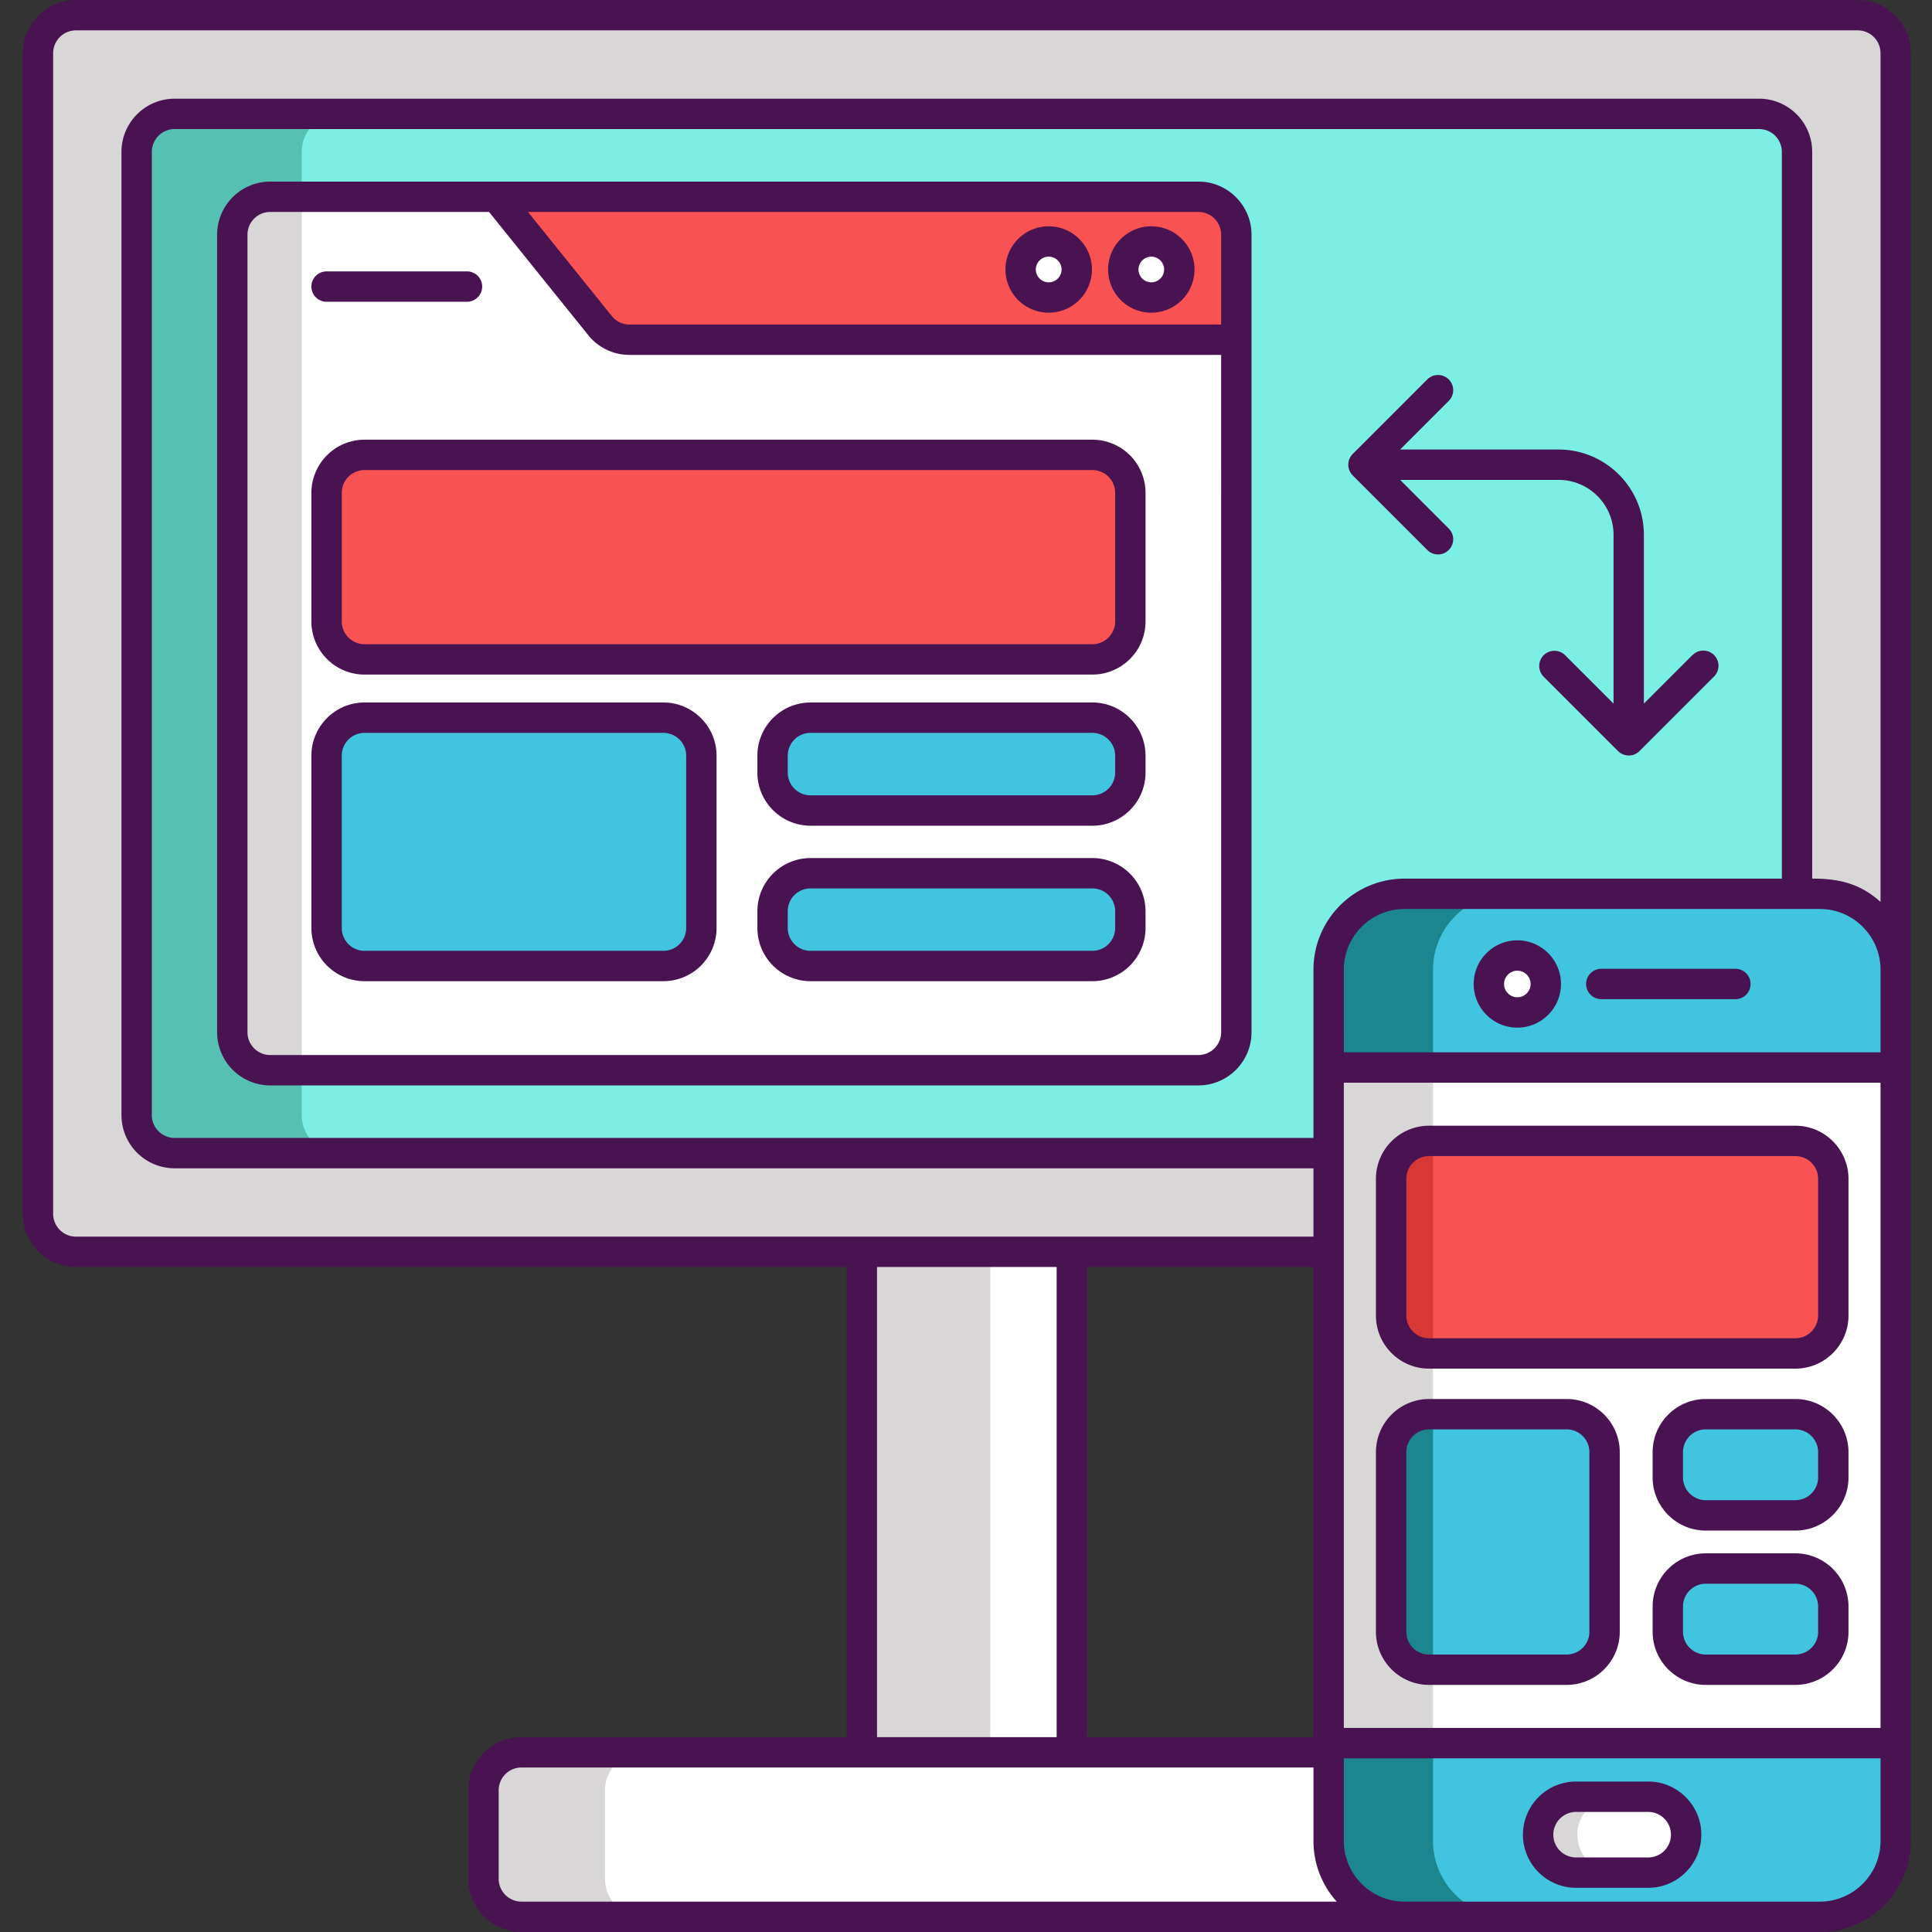 <svg xmlns="http://www.w3.org/2000/svg" xmlns:xlink="http://www.w3.org/1999/xlink" height="679" viewBox="-6 0 509 509" width="679"><rect x="-6" y="0" width="509" height="509" fill="#333333" stroke="none"/><path d="M483.44 329.793H14a10 10 0 0 1-10-10V14A10 10 0 0 1 14 4h469.44c5.52 0 10 4.477 10 10v305.793c0 5.523-4.48 10-10 10zm0 0" fill="#d8d6d7"/><path d="M467.44 40v253.8c0 5.52-4.48 10-10 10H40c-5.52 0-10-4.48-10-10V40c0-5.52 4.48-10 10-10h417.44c5.52 0 10 4.48 10 10zm0 0" fill="#56c1b3"/><path d="M467.44 40v253.8c0 5.52-4.48 10-10 10H83.5c-5.523 0-10-4.48-10-10V40a10 10 0 0 1 10-10h373.94c5.52 0 10 4.477 10 10zm0 0" fill="#7befe4"/><path d="M221.06 329.8h55.32v131.86h-55.32zm0 0" fill="#d8d6d7"/><path d="M254.898 329.8h21.48v131.86h-21.48zm0 0" fill="#fff"/><path d="M376.06 471.66V495c0 5.52-4.48 10-10 10H131.38c-5.52 0-10-4.48-10-10v-23.34c0-5.52 4.48-10 10-10h234.68c5.52 0 10 4.48 10 10zm0 0" fill="#d8d6d7"/><path d="M376.06 471.66V495c0 5.52-4.48 10-10 10H163.38c-5.52 0-10-4.48-10-10v-23.34c0-5.52 4.48-10 10-10h202.68c5.52 0 10 4.48 10 10zm0 0" fill="#fff"/><path d="M309.72 281.96H65.195c-5.523 0-10-4.48-10-10V61.836a10 10 0 0 1 10-10H309.72a10 10 0 0 1 10 10V271.96c0 5.52-4.477 10-10 10zm0 0" fill="#f85252"/><path d="M319.72 89.5v182.46c0 5.52-4.48 10-10 10H65.2c-5.52 0-10-4.48-10-10V61.84c0-5.52 4.48-10 10-10h59.563l27.316 33.94c1.902 2.36 4.762 3.72 7.78 3.72zm0 0" fill="#d8d6d7"/><path d="M319.72 89.5v182.46c0 5.52-4.48 10-10 10H73.5V51.84h51.262l27.316 33.94c1.902 2.36 4.762 3.72 7.78 3.72zm0 0" fill="#fff"/><path d="M281.793 173.715H90.035c-5.52 0-10-4.48-10-10v-33.867c0-5.523 4.48-10 10-10h191.758a10 10 0 0 1 10 10v33.867c0 5.52-4.477 10-10 10zm0 0" fill="#f85252"/><g fill="#40c4df"><path d="M168.785 254.5h-78.75c-5.52 0-10-4.477-10-10v-45.4c0-5.523 4.48-10 10-10h78.754c5.52 0 10 4.477 10 10v45.4c-.004 5.523-4.48 10-10.004 10zm0 0"/><use xlink:href="#B"/><use xlink:href="#B" y="40.97"/></g><path d="M493.44 255.48V485a20 20 0 0 1-20 20H364.04a20 20 0 0 1-20-20V255.48a20 20 0 0 1 20-20H473.44a20 20 0 0 1 20 20zm0 0" fill="#1c868e"/><path d="M493.44 255.48V485a20 20 0 0 1-20 20H391.54a20 20 0 0 1-20-20V255.48a20 20 0 0 1 20-20h81.902a20 20 0 0 1 20 20zm0 0" fill="#40c4df"/><path d="M344.04 281.238H493.44v178H344.04zm0 0" fill="#d8d6d7"/><path d="M371.54 281.238H493.44v178H371.54zm0 0" fill="#fff"/><path d="M477 310.578v36c0 5.523-4.48 10-10 10h-96.5a9.99 9.99 0 0 1-10-10v-36c0-5.52 4.46-10 10-10H467c5.52 0 10 4.48 10 10zm0 0" fill="#d73735"/><path d="M477 310.578v36c0 5.523-4.48 10-10 10h-95.46v-56H467c5.52 0 10 4.48 10 10zm0 0" fill="#f85252"/><path d="M416.738 382.578v47.32a10 10 0 0 1-10 10H370.5a9.99 9.99 0 0 1-10-10v-47.32c0-5.52 4.46-10 10-10h36.238c5.523 0 10 4.48 10 10zm0 0" fill="#1c868e"/><path d="M416.738 382.578v47.32a10 10 0 0 1-10 10h-35.2v-67.32h35.2c5.523 0 10 4.48 10 10zm50.25 16.66h-23.582a10 10 0 0 1-10-10v-6.664a10 10 0 0 1 10-10h23.582a10 10 0 0 1 10 10v6.664a10 10 0 0 1-10 10zm0 40.668h-23.582a10 10 0 0 1-10-10v-6.668c0-5.52 4.477-10 10-10h23.582c5.523 0 10 4.48 10 10v6.668a10 10 0 0 1-10 10zm0 0" fill="#40c4df"/><path d="M401.27 259.238a7.5 7.5 0 1 1-15 0 7.5 7.5 0 0 1 7.5-7.5c4.14 0 7.5 3.36 7.5 7.5zm0 0" fill="#fff"/><path d="M438.238 483.36c0 5.543-4.5 10-10 10h-19c-5.52 0-10-4.48-10-10 0-5.543 4.504-10 10-10h19c5.523 0 10 4.48 10 10zm0 0" fill="#d8d6d7"/><g fill="#fff"><path d="M438.238 483.36c0 5.543-4.5 10-10 10h-8.66c-5.52 0-10-4.48-10-10 0-5.496 4.484-10 10-10h8.66c5.523 0 10 4.48 10 10zM277.676 71a7.39 7.39 0 0 1-7.387 7.387A7.39 7.39 0 0 1 262.902 71a7.39 7.39 0 0 1 7.387-7.387A7.39 7.39 0 0 1 277.676 71zm0 0"/><path d="M304.707 71a7.39 7.39 0 0 1-7.387 7.387A7.39 7.39 0 0 1 289.934 71a7.39 7.39 0 0 1 7.387-7.387A7.39 7.39 0 0 1 304.707 71zm0 0"/></g><g fill="#491352"><path d="M483.44 0H14A14.02 14.02 0 0 0 0 14v305.8a14.02 14.02 0 0 0 14 14h203.06v123.86h-85.68a14.02 14.02 0 0 0-14 14V495a14.02 14.02 0 0 0 14 14h342.06c13.238 0 24-10.762 24-24V14a14.02 14.02 0 0 0-14-14zM8 319.8V14a6.02 6.02 0 0 1 6-6h469.44a6.02 6.02 0 0 1 6 6v223.62c-5.543-4.996-11.2-6.14-18-6.14V40a14.02 14.02 0 0 0-14-14H40a14.02 14.02 0 0 0-14 14v253.8a14.02 14.02 0 0 0 14 14h300.04v18H14a6.02 6.02 0 0 1-6-6zm481.44 135.438h-141.4v-170h141.4zm-209.06 2.422V333.8h59.66v123.86zm183.06-226.18h-99.4c-13.238 0-24 10.758-24 24v44.32H40a6.02 6.02 0 0 1-6-6V40a6.02 6.02 0 0 1 6-6h417.44a6.02 6.02 0 0 1 6 6zm-115.4 45.758V255.48c0-8.82 7.18-16 16-16h109.4c8.82 0 16 7.18 16 16v21.758h-141.4zM225.06 333.8h47.32v123.86h-47.32zM131.38 501a6.02 6.02 0 0 1-6-6v-23.34c0-3.32 2.7-6 6-6h208.66V485c0 6.14 2.32 11.762 6.14 16zm342.063 0H364.04c-8.82 0-16-7.18-16-16v-21.762h141.4V485c0 8.82-7.18 16-16 16zM309.72 47.84H65.2a14.02 14.02 0 0 0-14 14v210.12a14.02 14.02 0 0 0 14 14h244.52c7.723 0 14-6.28 14-14V61.84c0-7.72-6.277-14-14-14zm0 8c3.3 0 6 2.68 6 6V85.5H159.86c-1.82 0-3.52-.8-4.66-2.22l-22.098-27.44zm6 216.12a6.02 6.02 0 0 1-6 6H65.2c-3.32 0-6-2.7-6-6V61.84a5.99 5.99 0 0 1 6-6h57.64l26.12 32.44a13.9 13.9 0 0 0 10.898 5.22h155.86zM76.04 129.84v33.88c0 7.723 6.28 14 14 14H281.8c7.72 0 14-6.277 14-14v-33.88a14.02 14.02 0 0 0-14-14H90.04a14.02 14.02 0 0 0-14 14zm211.762 0v33.88a6.02 6.02 0 0 1-6 6H90.04c-3.32 0-6-2.7-6-6v-33.88c0-3.3 2.68-6 6-6H281.8a6.02 6.02 0 0 1 6 6zM168.78 185.078H90.04c-7.72 0-14 6.3-14 14V244.5a14.02 14.02 0 0 0 14 14h78.742a14.02 14.02 0 0 0 14-14v-45.422c0-7.7-6.28-14-14-14zm6 59.422c0 3.3-2.68 6-6 6H90.04c-3.32 0-6-2.7-6-6v-45.422a6.01 6.01 0 0 1 6-6h78.742a6.01 6.01 0 0 1 6 6zm0 0"/><path d="M281.8 185.078h-74.26c-7.72 0-14 6.3-14 14v4.46c0 7.723 6.28 14 14 14h74.26c7.72 0 14-6.277 14-14v-4.46c0-7.7-6.28-14-14-14zm6 18.46a6.02 6.02 0 0 1-6 6h-74.26c-3.32 0-6-2.7-6-6v-4.46a6.01 6.01 0 0 1 6-6h74.26a6.02 6.02 0 0 1 6 6zm-6 22.522h-74.26a14.02 14.02 0 0 0-14 14v4.44a14.02 14.02 0 0 0 14 14h74.26a14.02 14.02 0 0 0 14-14v-4.44a14.02 14.02 0 0 0-14-14zm6 18.44a6.02 6.02 0 0 1-6 6h-74.26c-3.32 0-6-2.7-6-6v-4.44a5.99 5.99 0 0 1 6-6h74.26c3.3 0 6 2.68 6 6zm0 0"/><path d="M80.035 79.5h36.996c2.207 0 4-1.793 4-4s-1.793-4-4-4H80.035c-2.207 0-4 1.793-4 4a4 4 0 0 0 4 4zM467 296.578h-96.5c-7.746 0-14 6.3-14 14v36c0 7.723 6.28 14 14 14H467c7.72 0 14-6.277 14-14v-36c0-7.617-6.18-14-14-14zm6 50a6.02 6.02 0 0 1-6 6h-96.5c-3.32 0-6-2.7-6-6v-36a5.99 5.99 0 0 1 6-6H467a6.01 6.01 0 0 1 6 6zm-66.262 22H370.5a14.02 14.02 0 0 0-14 14v47.32c0 7.723 6.28 14 14 14h36.238c7.723 0 14-6.277 14-14v-47.32c0-7.72-6.277-14-14-14zm6 61.32c0 3.32-2.7 6-6 6H370.5a5.99 5.99 0 0 1-6-6v-47.32c0-3.316 2.68-6 6-6h36.238a6.01 6.01 0 0 1 6 6zM467 368.578h-23.602a14.02 14.02 0 0 0-14 14v6.66c0 7.723 6.28 14 14 14H467c7.72 0 14-6.277 14-14v-6.66a14.02 14.02 0 0 0-14-14zm6 20.66a6.02 6.02 0 0 1-6 6h-23.602a6.02 6.02 0 0 1-6-6v-6.66a6.01 6.01 0 0 1 6-6H467a6.01 6.01 0 0 1 6 6zm0 0"/><path d="M467 409.238h-23.602a14.02 14.02 0 0 0-14 14v6.66c0 7.723 6.28 14 14 14H467c7.72 0 14-6.277 14-14v-6.66a14.02 14.02 0 0 0-14-14zm6 20.66c0 3.32-2.7 6-6 6h-23.602a6.01 6.01 0 0 1-6-6v-6.66c0-3.297 2.703-6 6-6H467a6.02 6.02 0 0 1 6 6zm-21.8-174.66h-35.33c-2.207 0-4 1.793-4 4a4 4 0 0 0 4 4h35.332a4 4 0 1 0 0-8zm-57.448-7.5c-6.34 0-11.5 5.16-11.5 11.5s5.16 11.5 11.5 11.5 11.5-5.16 11.5-11.5-5.16-11.5-11.5-11.5zm0 15c-1.922 0-3.5-1.578-3.5-3.5a3.52 3.52 0 0 1 3.5-3.5 3.51 3.51 0 0 1 3.5 3.5c0 1.922-1.562 3.5-3.5 3.5zm34.476 206.622h-19a14.02 14.02 0 0 0-14 14 14.02 14.02 0 0 0 14 14h19c7.723 0 14-6.28 14-14s-6.277-14-14-14zm0 20h-19a6.01 6.01 0 0 1-6-6 6.02 6.02 0 0 1 6-6h19a6.02 6.02 0 0 1 6 6c0 3.32-2.7 6-6 6zm11.664-316.786l-12.8 12.8v-44.477c0-12.387-10.078-22.465-22.47-22.465h-41.75l12.813-12.812c1.56-1.562 1.56-4.094 0-5.656a4 4 0 0 0-5.656 0l-19.637 19.637c-1.566 1.563-1.555 4.113 0 5.664l19.637 19.633c.777.785 1.805 1.172 2.828 1.172a3.97 3.97 0 0 0 2.828-1.172 4 4 0 0 0 0-5.652l-12.8-12.812h41.75c7.977 0 14.465 6.492 14.465 14.465v44.48l-12.8-12.8a4 4 0 0 0-5.656 5.656l19.637 19.637a4 4 0 0 0 5.66 0l19.637-19.637a4.002 4.002 0 0 0-5.66-5.66zM270.28 82.38c6.277 0 11.398-5.098 11.398-11.38s-5.12-11.38-11.398-11.38A11.39 11.39 0 0 0 258.898 71a11.39 11.39 0 0 0 11.383 11.379zm0-14.758c1.88 0 3.398 1.52 3.398 3.38s-1.52 3.38-3.398 3.38c-1.86 0-3.383-1.52-3.383-3.38s1.523-3.38 3.383-3.38zm0 0"/><path d="M297.32 82.38c6.28 0 11.38-5.098 11.38-11.38s-5.098-11.38-11.38-11.38S285.94 64.72 285.94 71s5.098 11.38 11.38 11.38zm0-14.758A3.39 3.39 0 0 1 300.699 71a3.39 3.39 0 0 1-3.379 3.379A3.39 3.39 0 0 1 293.941 71a3.39 3.39 0 0 1 3.379-3.379zm0 0"/></g><defs ><path id="B" d="M281.793 213.53H207.54a10 10 0 0 1-10-10v-4.44a10 10 0 0 1 10-10h74.254a10 10 0 0 1 10 10v4.44a10 10 0 0 1-10 10zm0 0"/></defs></svg>
